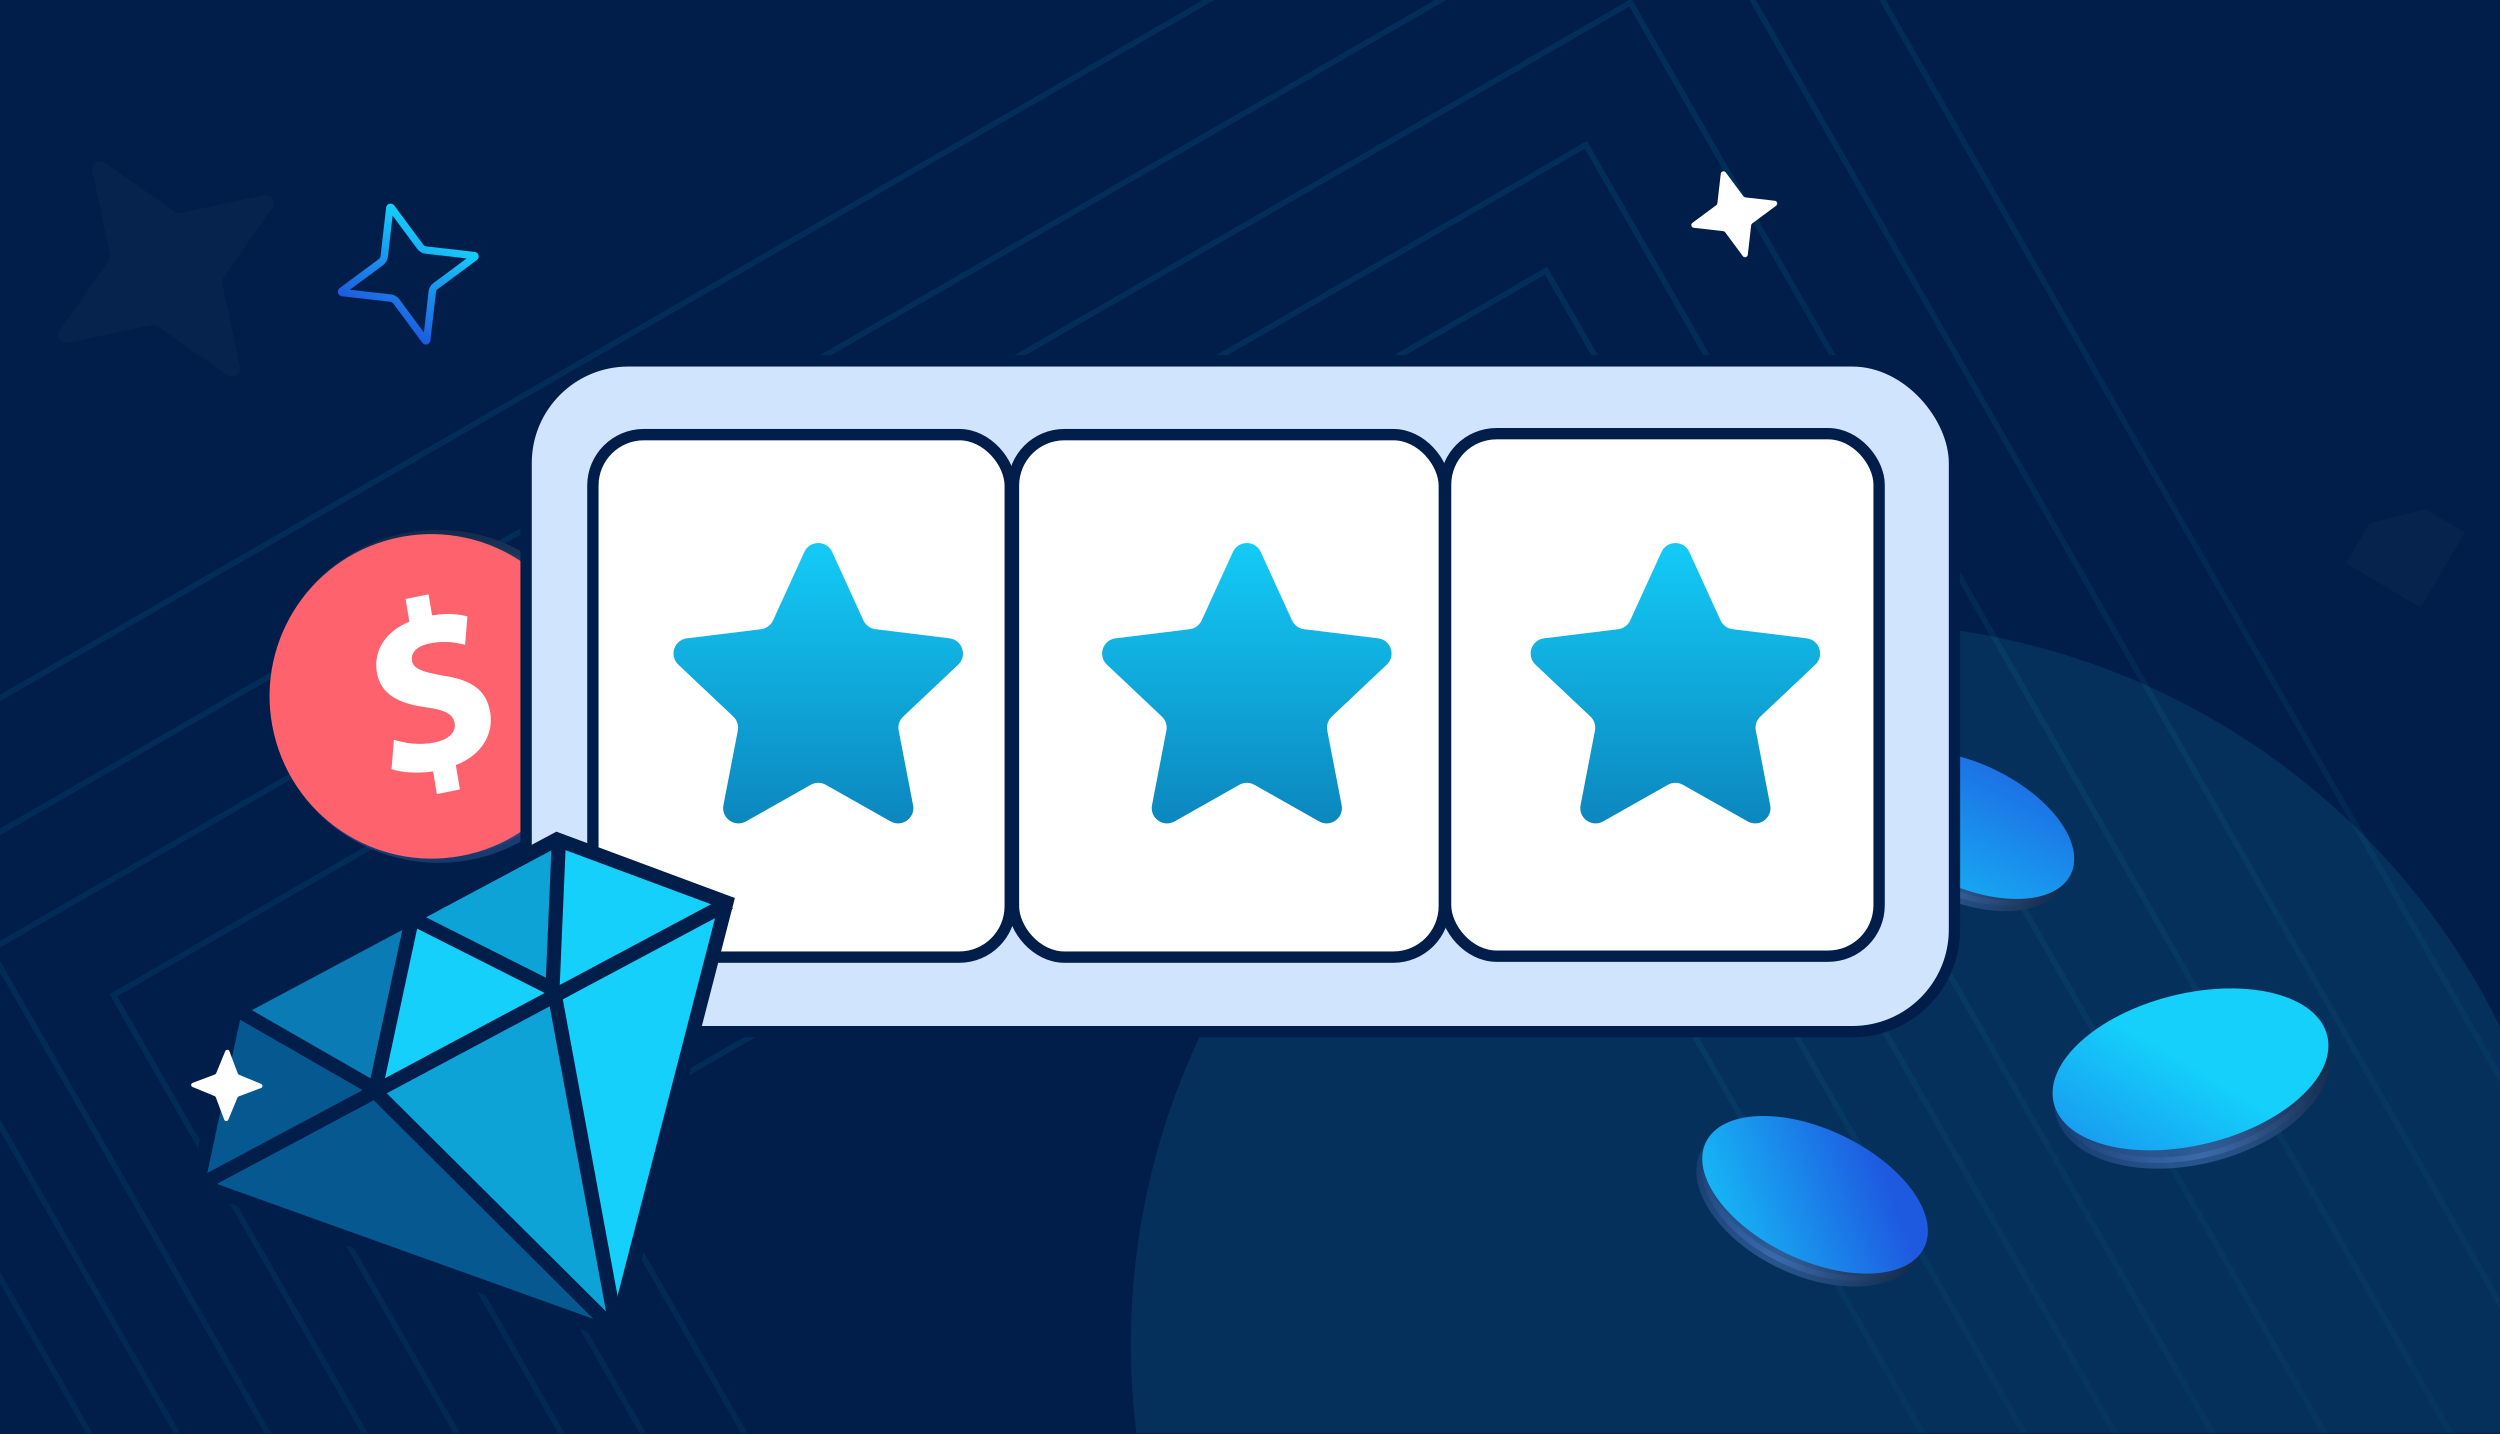 <svg width="441" height="253" viewBox="0 0 441 253" fill="none" xmlns="http://www.w3.org/2000/svg">
<g clip-path="url(#clip0_11800_41238)">
<rect width="441" height="253" fill="#001E49"/>
<g clip-path="url(#clip1_11800_41238)">
<rect x="-0.008" y="-0.167" width="441" height="253" fill="#001E49"/>
<g opacity="0.1">
<path d="M346.427 266.551L346.857 266.301L346.61 265.87L257.838 111.018L257.589 110.583L257.154 110.834L101.86 200.518L101.428 200.767L101.676 201.2L148.803 283.32L148.906 283.501L149.107 283.554L263.811 314.289L264.012 314.343L264.191 314.239L346.427 266.551Z" stroke="url(#paint0_linear_11800_41238)"/>
<path d="M367.331 271.759L367.762 271.51L367.514 271.078L263.355 89.384L263.105 88.949L262.671 89.2L80.457 194.43L80.025 194.68L80.273 195.112L135.569 291.468L135.673 291.648L135.873 291.702L270.461 327.764L270.661 327.818L270.841 327.714L367.331 271.759Z" stroke="url(#paint1_linear_11800_41238)"/>
<path d="M385.294 275.09L385.725 274.841L385.477 274.409L268.255 69.929L268.006 69.494L267.571 69.745L62.506 188.172L62.074 188.421L62.322 188.854L124.553 297.293L124.656 297.473L124.857 297.527L276.323 338.112L276.523 338.166L276.703 338.062L385.294 275.09Z" stroke="url(#paint2_linear_11800_41238)"/>
<path d="M405.317 280.032L405.748 279.783L405.5 279.351L272.977 48.179L272.727 47.744L272.293 47.995L40.459 181.881L40.028 182.131L40.276 182.563L110.63 305.157L110.733 305.338L110.934 305.391L282.171 351.274L282.372 351.328L282.551 351.224L405.317 280.032Z" stroke="url(#paint3_linear_11800_41238)"/>
<path d="M427.814 284.821L428.244 284.571L427.997 284.14L280.006 25.986L279.757 25.551L279.322 25.802L20.43 175.315L19.998 175.564L20.246 175.997L98.811 312.9L98.915 313.08L99.115 313.134L290.339 364.372L290.54 364.426L290.719 364.322L427.814 284.821Z" stroke="url(#paint4_linear_11800_41238)"/>
<path d="M452.537 289.182L452.967 288.933L452.72 288.501L287.848 0.901L287.598 0.466L287.164 0.717L-1.26 167.284L-1.691 167.534L-1.443 167.966L86.084 320.485L86.187 320.666L86.388 320.719L299.424 377.802L299.624 377.856L299.804 377.752L452.537 289.182Z" stroke="url(#paint5_linear_11800_41238)"/>
<path d="M476.665 293.2L477.096 292.951L476.848 292.519L295.715 -23.448L295.465 -23.883L295.031 -23.632L-21.841 159.364L-22.273 159.614L-22.024 160.046L74.135 327.609L74.239 327.789L74.44 327.843L308.488 390.556L308.688 390.609L308.868 390.505L476.665 293.2Z" stroke="url(#paint6_linear_11800_41238)"/>
<path d="M500.177 294.264L500.607 294.015L500.36 293.583L302.746 -51.132L302.497 -51.567L302.062 -51.316L-43.64 148.33L-44.071 148.579L-43.823 149.012L61.086 331.82L61.189 332L61.39 332.054L316.733 400.473L316.933 400.527L317.113 400.422L500.177 294.264Z" stroke="url(#paint7_linear_11800_41238)"/>
</g>
<path opacity="0.03" d="M30.808 37.337L18.479 28.709C17.445 27.987 16.05 28.898 16.308 30.146L19.43 44.867C19.511 45.239 19.43 45.635 19.208 45.96L10.58 58.289C9.858 59.323 10.769 60.718 12.017 60.46L26.738 57.338C27.11 57.257 27.506 57.338 27.831 57.56L40.16 66.188C41.194 66.91 42.589 65.999 42.331 64.751L39.209 50.031C39.128 49.658 39.209 49.262 39.431 48.938L48.059 36.608C48.781 35.574 47.87 34.179 46.622 34.438L31.901 37.559C31.529 37.64 31.133 37.559 30.808 37.337Z" fill="#D1E4FD"/>
<path opacity="0.03" d="M413.839 99.355L426.991 107.154L434.784 93.916L427.806 89.782L417.958 92.33L413.839 99.355Z" fill="#D1E4FD"/>
<path d="M387.012 40.87L387.012 40.87L387.013 40.874L388.009 47.557C388.009 47.557 388.009 47.557 388.009 47.557C388.026 47.67 387.895 47.749 387.802 47.676C387.801 47.676 387.801 47.675 387.801 47.675L382.515 43.474C382.514 43.474 382.514 43.473 382.514 43.473C382.269 43.277 381.955 43.196 381.649 43.239L381.649 43.239L381.644 43.24L374.961 44.236C374.961 44.236 374.961 44.236 374.961 44.236C374.849 44.252 374.77 44.122 374.843 44.028C374.843 44.028 374.843 44.028 374.843 44.028L379.045 38.741C379.045 38.741 379.045 38.741 379.046 38.74C379.241 38.496 379.322 38.181 379.28 37.876L379.28 37.876L379.279 37.871L378.283 31.188C378.266 31.075 378.397 30.997 378.491 31.07C378.491 31.07 378.491 31.07 378.491 31.07L383.777 35.271C383.778 35.272 383.778 35.272 383.778 35.272C384.023 35.468 384.337 35.549 384.643 35.506L384.643 35.506L384.648 35.506L391.331 34.51C391.331 34.51 391.331 34.51 391.331 34.51C391.443 34.493 391.522 34.623 391.449 34.717C391.449 34.717 391.449 34.718 391.449 34.718L387.247 40.004C387.247 40.004 387.247 40.005 387.246 40.005C387.051 40.249 386.97 40.564 387.012 40.87Z" stroke="#001E49"/>
<g filter="url(#filter0_f_11800_41238)">
<ellipse cx="127.247" cy="127.247" rx="127.247" ry="127.247" transform="matrix(-4.37114e-08 1 1 4.37114e-08 199.49 109.854)" fill="#34DAFF" fill-opacity="0.1"/>
</g>
<path fill-rule="evenodd" clip-rule="evenodd" d="M75.043 44.753C74.48 44.684 73.954 44.39 73.606 43.917C73.605 43.916 73.605 43.915 73.604 43.914L69.254 38.041L68.422 45.32C68.352 45.884 68.058 46.409 67.585 46.758C67.584 46.758 67.583 46.759 67.582 46.76L61.709 51.109L68.989 51.942C69.552 52.012 70.078 52.305 70.426 52.778C70.427 52.779 70.427 52.78 70.428 52.781L74.778 58.655L75.61 51.375C75.68 50.812 75.974 50.286 76.447 49.938C76.448 49.937 76.449 49.936 76.45 49.935L82.323 45.586L75.043 44.753ZM84.119 45.873L77.219 50.984C77.043 51.112 76.928 51.312 76.9 51.535L75.925 60.066C75.843 60.782 74.926 61.033 74.49 60.451L69.38 53.55C69.251 53.375 69.052 53.26 68.829 53.232L60.297 52.256C59.582 52.174 59.331 51.257 59.913 50.822L66.814 45.711C66.989 45.583 67.104 45.383 67.132 45.16L68.107 36.629C68.189 35.914 69.106 35.662 69.542 36.244L74.652 43.145C74.781 43.32 74.981 43.436 75.204 43.463L83.735 44.439C84.45 44.521 84.701 45.438 84.119 45.873Z" fill="url(#paint8_linear_11800_41238)"/>
<path d="M77.13 151.207C61.284 151.086 48.552 138.273 48.672 122.609C48.792 106.945 61.718 94.329 77.565 94.45C93.412 94.571 106.143 107.385 106.023 123.048C105.903 138.712 92.977 151.329 77.13 151.207Z" fill="url(#paint9_linear_11800_41238)"/>
<path d="M77.13 151.207C61.284 151.086 48.552 138.273 48.672 122.609C48.792 106.945 61.718 94.329 77.565 94.45C93.412 94.571 106.143 107.385 106.023 123.048C105.903 138.712 92.977 151.329 77.13 151.207Z" fill="url(#paint10_linear_11800_41238)"/>
<path d="M77.13 151.207C61.284 151.086 48.552 138.273 48.672 122.609C48.792 106.945 61.718 94.329 77.565 94.45C93.412 94.571 106.143 107.385 106.023 123.048C105.903 138.712 92.977 151.329 77.13 151.207Z" stroke="url(#paint11_linear_11800_41238)" stroke-width="2"/>
<path d="M82.798 150.672C98.131 146.987 107.565 131.539 103.871 116.167C100.176 100.796 84.752 91.322 69.42 95.007C54.087 98.692 44.653 114.14 48.347 129.512C52.042 144.883 67.466 154.357 82.798 150.672Z" fill="#FD626D"/>
<path d="M77.071 140.079L76.404 136.075C73.609 136.503 70.793 136.282 69.065 135.67L69.485 130.491C71.384 131.112 73.974 131.508 76.665 130.971C79.025 130.498 80.483 129.249 80.203 127.564C79.937 125.964 78.444 125.216 75.205 124.775C70.524 124.144 67.15 122.639 66.468 118.553C65.85 114.845 67.93 111.423 72.211 109.652L71.543 105.648L75.599 104.837L76.217 108.545C79.011 108.117 80.972 108.335 82.451 108.735L82.045 113.737C80.892 113.489 78.826 112.9 75.844 113.496C73.154 114.035 72.482 115.387 72.677 116.567C72.91 117.959 74.506 118.553 78.249 119.197C83.471 119.982 85.843 121.902 86.476 125.694C87.101 129.446 85.029 133.168 80.409 134.965L81.126 139.263L77.07 140.074L77.071 140.079Z" fill="white"/>
</g>
<path d="M329.123 138.702C327.92 141.22 328.483 144.485 330.733 147.844C332.969 151.18 336.777 154.438 341.648 156.765C346.52 159.091 351.447 160.005 355.448 159.647C359.474 159.286 362.367 157.672 363.57 155.154C364.773 152.636 364.21 149.37 361.96 146.012C359.724 142.675 355.916 139.418 351.045 137.091C346.173 134.764 341.246 133.851 337.245 134.209C333.219 134.569 330.326 136.184 329.123 138.702Z" fill="url(#paint12_linear_11800_41238)"/>
<path d="M329.123 138.702C327.92 141.22 328.483 144.485 330.733 147.844C332.969 151.18 336.777 154.438 341.648 156.765C346.52 159.091 351.447 160.005 355.448 159.647C359.474 159.286 362.367 157.672 363.57 155.154C364.773 152.636 364.21 149.37 361.96 146.012C359.724 142.675 355.916 139.418 351.045 137.091C346.173 134.764 341.246 133.851 337.245 134.209C333.219 134.569 330.326 136.184 329.123 138.702Z" fill="url(#paint13_linear_11800_41238)"/>
<path d="M329.123 138.702C327.92 141.22 328.483 144.485 330.733 147.844C332.969 151.18 336.777 154.438 341.648 156.765C346.52 159.091 351.447 160.005 355.448 159.647C359.474 159.286 362.367 157.672 363.57 155.154C364.773 152.636 364.21 149.37 361.96 146.012C359.724 142.675 355.916 139.418 351.045 137.091C346.173 134.764 341.246 133.851 337.245 134.209C333.219 134.569 330.326 136.184 329.123 138.702Z" stroke="url(#paint14_linear_11800_41238)" stroke-width="2"/>
<ellipse cx="347.187" cy="145.509" rx="20.093" ry="10.81" transform="rotate(25.698 347.187 145.509)" fill="url(#paint15_linear_11800_41238)"/>
<rect x="92.805" y="63.662" width="251.967" height="118.325" rx="18.024" fill="#D1E4FD" stroke="#001E49" stroke-width="2"/>
<rect x="104.584" y="76.669" width="73.62" height="92.168" rx="8.987" fill="white" stroke="#001E49" stroke-width="2"/>
<rect x="178.777" y="76.669" width="75.998" height="92.168" rx="8.987" fill="white" stroke="#001E49" stroke-width="2"/>
<rect x="255.002" y="76.503" width="76.473" height="92.168" rx="8.987" fill="white" stroke="#001E49" stroke-width="2"/>
<path d="M307.871 34.819L313.075 35.414C313.512 35.464 313.665 36.023 313.31 36.289L309.1 39.406C308.994 39.484 308.923 39.606 308.906 39.742L308.311 44.947C308.261 45.383 307.702 45.536 307.436 45.181L304.319 40.971C304.24 40.865 304.119 40.794 303.983 40.777L298.778 40.182C298.342 40.132 298.189 39.573 298.544 39.307L302.753 36.19C302.86 36.112 302.931 35.99 302.948 35.854L303.543 30.65C303.593 30.213 304.152 30.06 304.418 30.415L307.535 34.624C307.613 34.731 307.735 34.802 307.871 34.819Z" fill="white"/>
<path d="M300.903 203.495C299.61 206.203 300.22 209.702 302.621 213.284C305.007 216.845 309.068 220.318 314.26 222.798C319.451 225.277 324.704 226.253 328.974 225.87C333.269 225.486 336.375 223.762 337.668 221.054C338.961 218.346 338.35 214.847 335.95 211.265C333.564 207.703 329.503 204.231 324.311 201.751C319.119 199.271 313.867 198.296 309.597 198.678C305.302 199.063 302.196 200.787 300.903 203.495Z" fill="url(#paint16_linear_11800_41238)"/>
<path d="M300.903 203.495C299.61 206.203 300.22 209.702 302.621 213.284C305.007 216.845 309.068 220.318 314.26 222.798C319.451 225.277 324.704 226.253 328.974 225.87C333.269 225.486 336.375 223.762 337.668 221.054C338.961 218.346 338.35 214.847 335.95 211.265C333.564 207.703 329.503 204.231 324.311 201.751C319.119 199.271 313.867 198.296 309.597 198.678C305.302 199.063 302.196 200.787 300.903 203.495Z" fill="url(#paint17_linear_11800_41238)"/>
<path d="M300.903 203.495C299.61 206.203 300.22 209.702 302.621 213.284C305.007 216.845 309.068 220.318 314.26 222.798C319.451 225.277 324.704 226.253 328.974 225.87C333.269 225.486 336.375 223.762 337.668 221.054C338.961 218.346 338.35 214.847 335.95 211.265C333.564 207.703 329.503 204.231 324.311 201.751C319.119 199.271 313.867 198.296 309.597 198.678C305.302 199.063 302.196 200.787 300.903 203.495Z" stroke="url(#paint18_linear_11800_41238)" stroke-width="2"/>
<ellipse cx="320.178" cy="210.764" rx="21.377" ry="11.501" transform="rotate(25.698 320.178 210.764)" fill="url(#paint19_linear_11800_41238)"/>
<path d="M363.603 196.442C364.469 199.902 367.67 202.613 372.501 204.052C377.307 205.484 383.545 205.585 390.054 203.956C396.563 202.326 402.016 199.298 405.581 195.77C409.164 192.225 410.71 188.326 409.843 184.865C408.977 181.404 405.776 178.694 400.945 177.255C396.139 175.823 389.902 175.721 383.393 177.351C376.884 178.98 371.43 182.009 367.866 185.536C364.283 189.082 362.737 192.981 363.603 196.442Z" fill="url(#paint20_linear_11800_41238)"/>
<path d="M363.603 196.442C364.469 199.902 367.67 202.613 372.501 204.052C377.307 205.484 383.545 205.585 390.054 203.956C396.563 202.326 402.016 199.298 405.581 195.77C409.164 192.225 410.71 188.326 409.843 184.865C408.977 181.404 405.776 178.694 400.945 177.255C396.139 175.823 389.902 175.721 383.393 177.351C376.884 178.98 371.43 182.009 367.866 185.536C364.283 189.082 362.737 192.981 363.603 196.442Z" fill="url(#paint21_linear_11800_41238)"/>
<path d="M363.603 196.442C364.469 199.902 367.67 202.613 372.501 204.052C377.307 205.484 383.545 205.585 390.054 203.956C396.563 202.326 402.016 199.298 405.581 195.77C409.164 192.225 410.71 188.326 409.843 184.865C408.977 181.404 405.776 178.694 400.945 177.255C396.139 175.823 389.902 175.721 383.393 177.351C376.884 178.98 371.43 182.009 367.866 185.536C364.283 189.082 362.737 192.981 363.603 196.442Z" stroke="url(#paint22_linear_11800_41238)" stroke-width="2"/>
<ellipse cx="386.404" cy="188.64" rx="24.84" ry="13.365" transform="rotate(-13.887 386.404 188.64)" fill="url(#paint23_linear_11800_41238)"/>
<path d="M141.884 97.373C142.845 95.269 145.834 95.269 146.795 97.373L152.308 109.434C152.697 110.287 153.502 110.877 154.433 110.992L167.498 112.601C169.766 112.88 170.683 115.674 169.022 117.243L159.325 126.402C158.654 127.036 158.353 127.97 158.528 128.877L161.066 142.032C161.502 144.293 159.09 146.027 157.086 144.894L145.668 138.439C144.844 137.973 143.835 137.973 143.011 138.439L131.593 144.894C129.589 146.027 127.177 144.293 127.613 142.032L130.151 128.877C130.326 127.97 130.025 127.036 129.354 126.402L119.657 117.243C117.996 115.674 118.913 112.88 121.181 112.601L134.246 110.992C135.177 110.877 135.981 110.287 136.371 109.434L141.884 97.373Z" fill="url(#paint24_linear_11800_41238)"/>
<path d="M293.083 97.373C294.044 95.269 297.033 95.269 297.994 97.373L303.507 109.434C303.897 110.287 304.701 110.877 305.632 110.992L318.697 112.601C320.965 112.88 321.882 115.674 320.221 117.243L310.525 126.402C309.853 127.036 309.553 127.97 309.727 128.877L312.265 142.032C312.701 144.293 310.289 146.027 308.285 144.894L296.867 138.439C296.043 137.973 295.034 137.973 294.21 138.439L282.792 144.894C280.788 146.027 278.376 144.293 278.812 142.032L281.35 128.877C281.525 127.97 281.224 127.036 280.553 126.402L270.856 117.243C269.195 115.674 270.113 112.88 272.38 112.601L285.445 110.992C286.376 110.877 287.181 110.287 287.571 109.434L293.083 97.373Z" fill="url(#paint25_linear_11800_41238)"/>
<path d="M217.485 97.373C218.447 95.269 221.435 95.269 222.397 97.373L227.909 109.434C228.299 110.287 229.104 110.877 230.035 110.992L243.099 112.601C245.367 112.88 246.284 115.674 244.623 117.243L234.927 126.402C234.256 127.036 233.955 127.97 234.13 128.877L236.667 142.032C237.103 144.293 234.692 146.027 232.688 144.894L221.27 138.439C220.445 137.973 219.437 137.973 218.612 138.439L207.195 144.894C205.19 146.027 202.779 144.293 203.215 142.032L205.752 128.877C205.927 127.97 205.627 127.036 204.955 126.402L195.259 117.243C193.598 115.674 194.515 112.88 196.783 112.601L209.847 110.992C210.778 110.877 211.583 110.287 211.973 109.434L217.485 97.373Z" fill="url(#paint26_linear_11800_41238)"/>
<path d="M99.508 211.721L110.295 211.769C111.071 211.773 111.393 212.753 110.767 213.214L106.626 216.264C106.445 216.4 106.333 216.594 106.306 216.819L105.734 221.93C105.653 222.696 104.631 222.91 104.247 222.245L98.812 212.927C98.499 212.395 98.887 211.723 99.508 211.721Z" fill="#14D0FB"/>
<g clip-path="url(#clip2_11800_41238)">
<path d="M67.214 191.19L72.826 162.239L97.869 175.002L67.214 191.19Z" fill="#14D0FB"/>
<path d="M127.732 159.194L109.493 234.755L97.873 174.74L98.534 148.139L127.732 159.194Z" fill="#14D0FB"/>
<path d="M41.761 178.103L67.74 191.694L35.374 208.96L41.761 178.103Z" fill="#065891"/>
<path d="M66.259 191.91L41.463 178.261L73.294 161.656L66.259 191.91Z" fill="#0A7BB4"/>
<path d="M98.034 175.534L71.756 162.102L98.607 147.779L98.034 175.534Z" fill="#0EA3D7"/>
<path d="M108.858 235.052L66.346 192.292L98.034 175.533L108.858 235.052Z" fill="#0EA3D7"/>
<path d="M66.603 192.558L35.162 208.735L108.857 235.054L66.603 192.558Z" fill="#065891"/>
<path d="M34.847 208.956L108.488 235.346L128.141 159.189L98.237 148.072L41.392 178.395L34.847 208.956Z" stroke="#001E49" stroke-width="2.5" stroke-miterlimit="10"/>
<path d="M35.375 208.959L128.669 159.191" stroke="#001E49" stroke-width="2.5" stroke-miterlimit="10"/>
<path d="M41.762 178.102L66.217 192.159L72.699 161.974L97.457 174.454L98.606 147.779" stroke="#001E49" stroke-width="2.5" stroke-miterlimit="10"/>
<path d="M97.885 175.615L108.858 235.054" stroke="#001E49" stroke-width="2.5" stroke-miterlimit="10"/>
<path d="M66.018 192.424L108.86 235.053" stroke="#001E49" stroke-width="2.5" stroke-miterlimit="10"/>
<path d="M38.135 189.314L39.738 185.423C39.872 185.097 40.338 185.101 40.465 185.433L41.949 189.37C41.986 189.469 42.065 189.551 42.166 189.593L46.056 191.194C46.382 191.329 46.378 191.795 46.045 191.922L42.108 193.408C42.008 193.445 41.927 193.524 41.884 193.625L40.281 197.516C40.146 197.842 39.68 197.838 39.553 197.506L38.069 193.569C38.032 193.469 37.954 193.388 37.852 193.346L33.962 191.745C33.636 191.61 33.64 191.144 33.973 191.017L37.911 189.531C38.01 189.494 38.092 189.415 38.135 189.314Z" fill="white"/>
</g>
</g>
<defs>
<filter id="filter0_f_11800_41238" x="79.49" y="-10.146" width="494.492" height="494.493" filterUnits="userSpaceOnUse" color-interpolation-filters="sRGB">
<feFlood flood-opacity="0" result="BackgroundImageFix"/>
<feBlend mode="normal" in="SourceGraphic" in2="BackgroundImageFix" result="shape"/>
<feGaussianBlur stdDeviation="60" result="effect1_foregroundBlur_11800_41238"/>
</filter>
<linearGradient id="paint0_linear_11800_41238" x1="284.423" y1="350.588" x2="205.876" y2="116.654" gradientUnits="userSpaceOnUse">
<stop stop-color="#0A214A"/>
<stop offset="1" stop-color="#14D0FB"/>
</linearGradient>
<linearGradient id="paint1_linear_11800_41238" x1="294.623" y1="370.439" x2="202.46" y2="95.954" gradientUnits="userSpaceOnUse">
<stop stop-color="#0A214A"/>
<stop offset="1" stop-color="#14D0FB"/>
</linearGradient>
<linearGradient id="paint2_linear_11800_41238" x1="303.499" y1="386.2" x2="199.778" y2="77.291" gradientUnits="userSpaceOnUse">
<stop stop-color="#0A214A"/>
<stop offset="1" stop-color="#14D0FB"/>
</linearGradient>
<linearGradient id="paint3_linear_11800_41238" x1="312.878" y1="405.702" x2="195.618" y2="56.47" gradientUnits="userSpaceOnUse">
<stop stop-color="#0A214A"/>
<stop offset="1" stop-color="#14D0FB"/>
</linearGradient>
<linearGradient id="paint4_linear_11800_41238" x1="324.615" y1="425.209" x2="193.668" y2="35.215" gradientUnits="userSpaceOnUse">
<stop stop-color="#0A214A"/>
<stop offset="1" stop-color="#14D0FB"/>
</linearGradient>
<linearGradient id="paint5_linear_11800_41238" x1="337.595" y1="445.633" x2="191.711" y2="11.155" gradientUnits="userSpaceOnUse">
<stop stop-color="#0A214A"/>
<stop offset="1" stop-color="#14D0FB"/>
</linearGradient>
<linearGradient id="paint6_linear_11800_41238" x1="350.411" y1="465.125" x2="190.139" y2="-12.207" gradientUnits="userSpaceOnUse">
<stop stop-color="#0A214A"/>
<stop offset="1" stop-color="#14D0FB"/>
</linearGradient>
<linearGradient id="paint7_linear_11800_41238" x1="362.458" y1="481.87" x2="187.604" y2="-38.891" gradientUnits="userSpaceOnUse">
<stop stop-color="#0A214A"/>
<stop offset="1" stop-color="#14D0FB"/>
</linearGradient>
<linearGradient id="paint8_linear_11800_41238" x1="76.672" y1="40.283" x2="67.36" y2="56.413" gradientUnits="userSpaceOnUse">
<stop stop-color="#14D0FB"/>
<stop offset="1" stop-color="#1E5AE0"/>
</linearGradient>
<linearGradient id="paint9_linear_11800_41238" x1="59.247" y1="154.728" x2="56.307" y2="104.977" gradientUnits="userSpaceOnUse">
<stop stop-color="#001E49"/>
<stop offset="0.495" stop-color="#4576BC" stop-opacity="0.125"/>
<stop offset="1" stop-color="#0C1C33"/>
</linearGradient>
<linearGradient id="paint10_linear_11800_41238" x1="68.583" y1="169.507" x2="63.948" y2="88.301" gradientUnits="userSpaceOnUse">
<stop stop-color="#001E49"/>
<stop offset="0.56" stop-color="#4576BC" stop-opacity="0.52"/>
<stop offset="1" stop-color="#0C1C33"/>
</linearGradient>
<linearGradient id="paint11_linear_11800_41238" x1="68.583" y1="169.507" x2="63.948" y2="88.301" gradientUnits="userSpaceOnUse">
<stop stop-color="#001E49"/>
<stop offset="0.56" stop-color="#4576BC" stop-opacity="0.52"/>
<stop offset="1" stop-color="#0C1C33"/>
</linearGradient>
<linearGradient id="paint12_linear_11800_41238" x1="323.495" y1="143.949" x2="352.263" y2="161.942" gradientUnits="userSpaceOnUse">
<stop stop-color="#001E49"/>
<stop offset="0.495" stop-color="#4576BC" stop-opacity="0.125"/>
<stop offset="1" stop-color="#0C1C33"/>
</linearGradient>
<linearGradient id="paint13_linear_11800_41238" x1="316.054" y1="136.197" x2="363.117" y2="165.41" gradientUnits="userSpaceOnUse">
<stop stop-color="#001E49"/>
<stop offset="0.56" stop-color="#4576BC" stop-opacity="0.52"/>
<stop offset="1" stop-color="#0C1C33"/>
</linearGradient>
<linearGradient id="paint14_linear_11800_41238" x1="316.054" y1="136.197" x2="363.117" y2="165.41" gradientUnits="userSpaceOnUse">
<stop stop-color="#001E49"/>
<stop offset="0.56" stop-color="#4576BC" stop-opacity="0.52"/>
<stop offset="1" stop-color="#0C1C33"/>
</linearGradient>
<linearGradient id="paint15_linear_11800_41238" x1="357.006" y1="125.074" x2="355.856" y2="190.47" gradientUnits="userSpaceOnUse">
<stop stop-color="#1E5AE0"/>
<stop offset="0.75" stop-color="#14D0FB"/>
</linearGradient>
<linearGradient id="paint16_linear_11800_41238" x1="294.973" y1="209.106" x2="325.58" y2="228.249" gradientUnits="userSpaceOnUse">
<stop stop-color="#001E49"/>
<stop offset="0.495" stop-color="#4576BC" stop-opacity="0.125"/>
<stop offset="1" stop-color="#0C1C33"/>
</linearGradient>
<linearGradient id="paint17_linear_11800_41238" x1="287.056" y1="200.857" x2="337.128" y2="231.938" gradientUnits="userSpaceOnUse">
<stop stop-color="#001E49"/>
<stop offset="0.56" stop-color="#4576BC" stop-opacity="0.52"/>
<stop offset="1" stop-color="#0C1C33"/>
</linearGradient>
<linearGradient id="paint18_linear_11800_41238" x1="287.056" y1="200.857" x2="337.128" y2="231.938" gradientUnits="userSpaceOnUse">
<stop stop-color="#001E49"/>
<stop offset="0.56" stop-color="#4576BC" stop-opacity="0.52"/>
<stop offset="1" stop-color="#0C1C33"/>
</linearGradient>
<linearGradient id="paint19_linear_11800_41238" x1="334.337" y1="195.417" x2="290.571" y2="240.169" gradientUnits="userSpaceOnUse">
<stop offset="0.13" stop-color="#1E5AE0"/>
<stop offset="0.75" stop-color="#14D0FB"/>
</linearGradient>
<linearGradient id="paint20_linear_11800_41238" x1="362.604" y1="205.818" x2="404.188" y2="200.298" gradientUnits="userSpaceOnUse">
<stop stop-color="#001E49"/>
<stop offset="0.495" stop-color="#4576BC" stop-opacity="0.125"/>
<stop offset="1" stop-color="#0C1C33"/>
</linearGradient>
<linearGradient id="paint21_linear_11800_41238" x1="349.407" y1="204.292" x2="417.262" y2="195.052" gradientUnits="userSpaceOnUse">
<stop stop-color="#001E49"/>
<stop offset="0.56" stop-color="#4576BC" stop-opacity="0.52"/>
<stop offset="1" stop-color="#0C1C33"/>
</linearGradient>
<linearGradient id="paint22_linear_11800_41238" x1="349.407" y1="204.292" x2="417.262" y2="195.052" gradientUnits="userSpaceOnUse">
<stop stop-color="#001E49"/>
<stop offset="0.56" stop-color="#4576BC" stop-opacity="0.52"/>
<stop offset="1" stop-color="#0C1C33"/>
</linearGradient>
<linearGradient id="paint23_linear_11800_41238" x1="402.856" y1="170.806" x2="352" y2="222.808" gradientUnits="userSpaceOnUse">
<stop offset="0.323" stop-color="#14D0FB"/>
<stop offset="1" stop-color="#1E5AE0"/>
</linearGradient>
<linearGradient id="paint24_linear_11800_41238" x1="144.339" y1="92" x2="144.339" y2="153.657" gradientUnits="userSpaceOnUse">
<stop stop-color="#14D0FB"/>
<stop offset="1" stop-color="#0A7BB4"/>
</linearGradient>
<linearGradient id="paint25_linear_11800_41238" x1="295.539" y1="92" x2="295.539" y2="153.657" gradientUnits="userSpaceOnUse">
<stop stop-color="#14D0FB"/>
<stop offset="1" stop-color="#0A7BB4"/>
</linearGradient>
<linearGradient id="paint26_linear_11800_41238" x1="219.941" y1="92" x2="219.941" y2="153.657" gradientUnits="userSpaceOnUse">
<stop stop-color="#14D0FB"/>
<stop offset="1" stop-color="#0A7BB4"/>
</linearGradient>
<clipPath id="clip0_11800_41238">
<rect width="441" height="253" fill="white"/>
</clipPath>
<clipPath id="clip1_11800_41238">
<rect width="441" height="253" fill="white" transform="translate(-0.008 -0.167)"/>
</clipPath>
<clipPath id="clip2_11800_41238">
<rect width="108.961" height="84.829" fill="white" transform="translate(22 187.284) rotate(-28.078)"/>
</clipPath>
</defs>
</svg>
